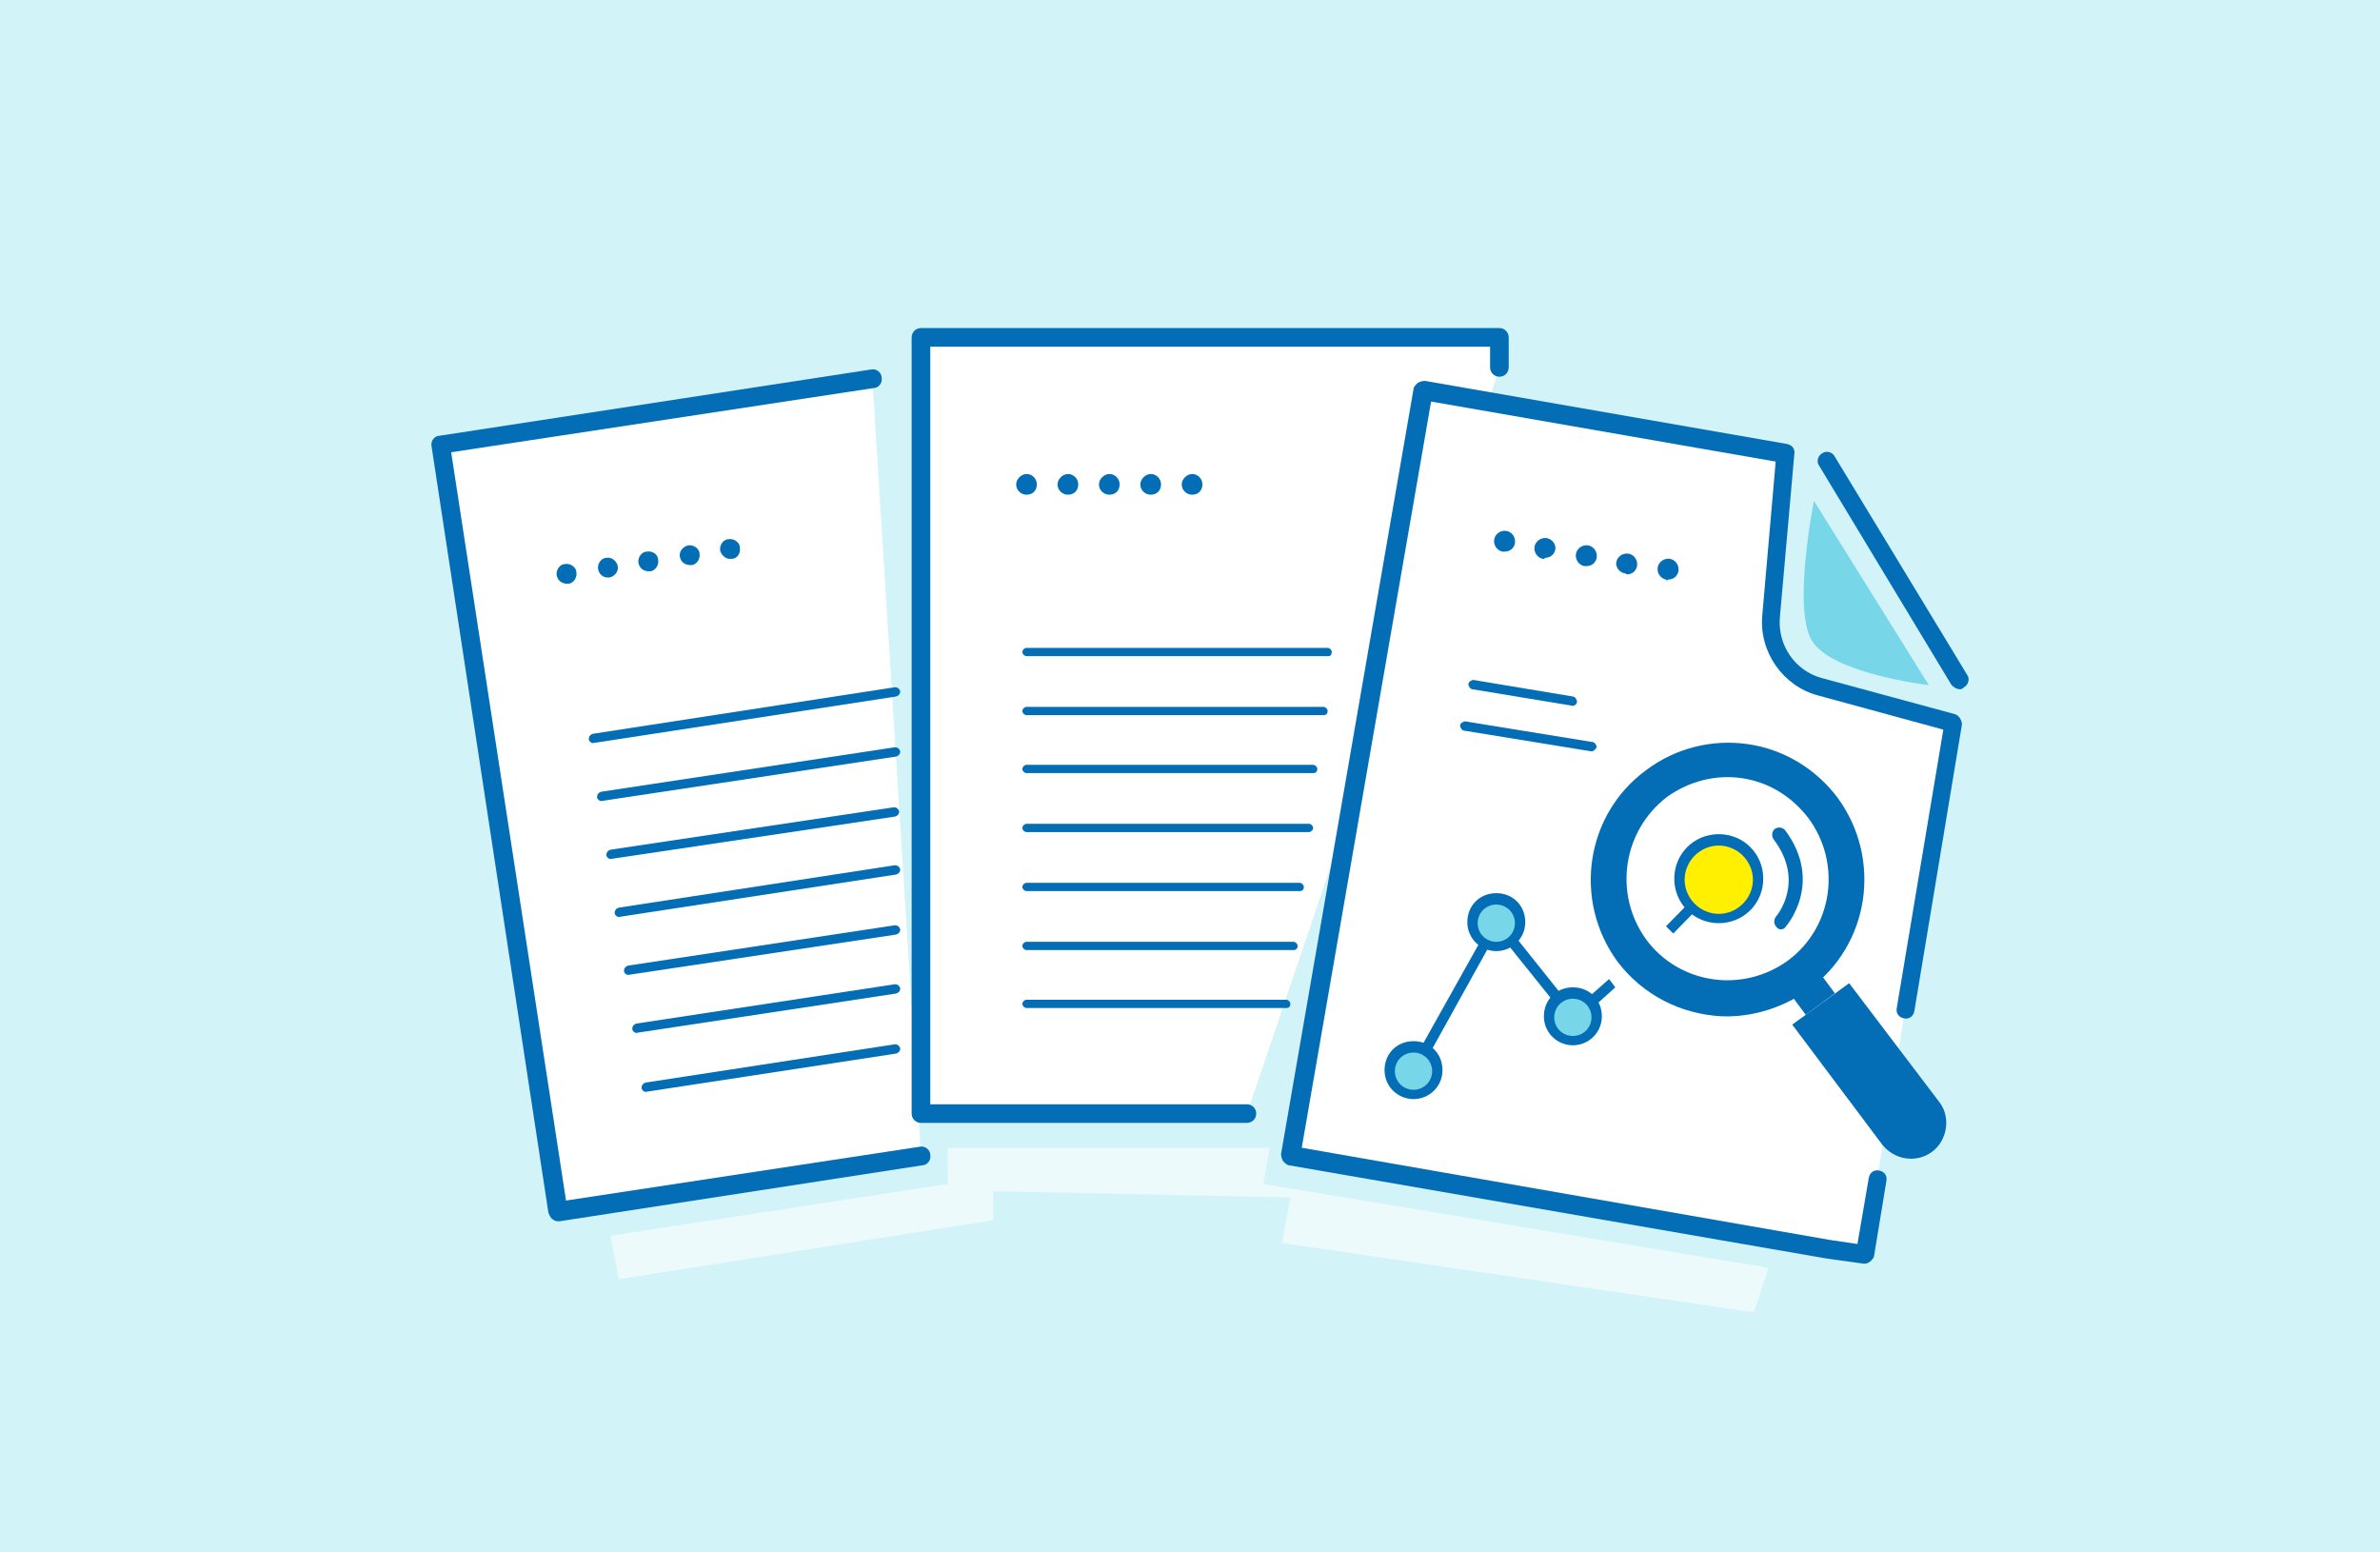 <?xml version="1.0" encoding="utf-8"?>
<!-- Generator: Adobe Illustrator 24.3.0, SVG Export Plug-In . SVG Version: 6.00 Build 0)  -->
<svg version="1.1" id="レイヤー_1" xmlns="http://www.w3.org/2000/svg" xmlns:xlink="http://www.w3.org/1999/xlink" x="0px"
	 y="0px" viewBox="0 0 230 150" style="enable-background:new 0 0 230 150;" xml:space="preserve">
<style type="text/css">
	.st0{fill:#D2F3F8;}
	.st1{fill:#FFFFFF;}
	.st2{fill:#036EB6;}
	.st3{fill:#77D6E8;}
	.st4{fill:#EDFAFC;}
	.st5{fill:#FFEF00;}
</style>
<rect class="st0" width="230" height="150"/>
<g>
	<g>
		<g>
			<g>
				<polyline class="st1" points="89,111.7 53.9,117.1 42.6,43 77.7,37.6 84.3,36.6 				"/>
				<path class="st2" d="M53.9,118c-0.2,0-0.4-0.1-0.5-0.2c-0.2-0.1-0.3-0.4-0.4-0.6L41.7,43.1c-0.1-0.5,0.3-1,0.8-1l41.7-6.4
					c0.5-0.1,1,0.3,1,0.8c0.1,0.5-0.3,1-0.8,1l-40.8,6.2L54.7,116l34.2-5.2c0.5-0.1,1,0.3,1,0.8c0.1,0.5-0.3,1-0.8,1L54.1,118
					C54,118,54,118,53.9,118z"/>
			</g>
			<path class="st2" d="M53.8,55.6c-0.1-0.5,0.3-1.1,0.8-1.1l0,0c0.5-0.1,1.1,0.3,1.1,0.8l0,0c0.1,0.5-0.3,1.1-0.8,1.1l0,0
				c0,0-0.1,0-0.1,0l0,0C54.3,56.4,53.9,56.1,53.8,55.6z M57.8,55c-0.1-0.5,0.3-1.1,0.8-1.1l0,0c0.5-0.1,1,0.3,1.1,0.8l0,0
				c0.1,0.5-0.3,1-0.8,1.1l0,0c0,0-0.1,0-0.2,0l0,0C58.3,55.8,57.9,55.5,57.8,55z M61.7,54.4c-0.1-0.5,0.3-1.1,0.8-1.1l0,0
				c0.6-0.1,1.1,0.3,1.1,0.8l0,0c0.1,0.5-0.3,1.1-0.8,1.1l0,0c-0.1,0-0.1,0-0.1,0l0,0C62.2,55.2,61.8,54.9,61.7,54.4z M65.7,53.8
				c-0.1-0.5,0.3-1,0.8-1.1l0,0c0.5-0.1,1.1,0.3,1.1,0.8l0,0c0.1,0.5-0.3,1.1-0.8,1.1l0,0c0,0-0.1,0-0.1,0l0,0
				C66.2,54.6,65.8,54.3,65.7,53.8z M69.6,53.2c-0.1-0.5,0.3-1.1,0.8-1.1l0,0c0.5-0.1,1.1,0.3,1.1,0.8l0,0c0.1,0.6-0.3,1.1-0.8,1.1
				l0,0c-0.1,0-0.1,0-0.2,0l0,0C70.1,54,69.7,53.6,69.6,53.2z"/>
			<path class="st2" d="M57.3,71.8c-0.2,0-0.4-0.2-0.4-0.4c0-0.2,0.1-0.4,0.4-0.5l29.2-4.5c0.2,0,0.4,0.1,0.5,0.4
				c0,0.2-0.1,0.4-0.4,0.5L57.3,71.8C57.3,71.8,57.3,71.8,57.3,71.8z"/>
			<path class="st2" d="M58.1,77.4c-0.2,0-0.4-0.2-0.4-0.4c0-0.2,0.1-0.4,0.4-0.5l28.4-4.3c0.2,0,0.4,0.1,0.5,0.4
				c0,0.2-0.1,0.4-0.4,0.5L58.1,77.4C58.2,77.4,58.1,77.4,58.1,77.4z"/>
			<path class="st2" d="M59.8,88.6c-0.2,0-0.4-0.2-0.4-0.4c0-0.2,0.1-0.4,0.4-0.5l26.7-4.1c0.2,0,0.4,0.1,0.5,0.4
				c0,0.2-0.1,0.4-0.4,0.5L59.8,88.6C59.9,88.6,59.9,88.6,59.8,88.6z"/>
			<path class="st2" d="M59,83c-0.2,0-0.4-0.2-0.4-0.4c0-0.2,0.1-0.4,0.4-0.5L86.4,78c0.2,0,0.4,0.1,0.5,0.4c0,0.2-0.1,0.4-0.4,0.5
				L59,83C59,83,59,83,59,83z"/>
			<path class="st2" d="M60.7,94.2c-0.2,0-0.4-0.2-0.4-0.4c0-0.2,0.1-0.4,0.4-0.5l25.8-3.9c0.2,0,0.4,0.1,0.5,0.4
				c0,0.2-0.1,0.4-0.4,0.5L60.7,94.2C60.7,94.2,60.7,94.2,60.7,94.2z"/>
			<path class="st2" d="M61.5,99.8c-0.2,0-0.4-0.2-0.4-0.4c0-0.2,0.1-0.4,0.4-0.5l25-3.8c0.2,0,0.4,0.1,0.5,0.4
				c0,0.2-0.1,0.4-0.4,0.5L61.5,99.8C61.6,99.8,61.6,99.8,61.5,99.8z"/>
			<path class="st2" d="M62.4,105.5c-0.2,0-0.4-0.2-0.4-0.4c0-0.2,0.1-0.4,0.4-0.5l24.1-3.7c0.2,0,0.4,0.1,0.5,0.4
				c0,0.2-0.1,0.4-0.4,0.5L62.4,105.5C62.4,105.5,62.4,105.5,62.4,105.5z"/>
		</g>
		<g>
			<g>
				<polyline class="st1" points="120.5,107.6 89,107.6 89,32.7 124.5,32.7 144.9,32.7 144.9,35.6 				"/>
				<path class="st2" d="M120.5,108.5H89c-0.5,0-0.9-0.4-0.9-0.9v-75c0-0.5,0.4-0.9,0.9-0.9h55.9c0.5,0,0.9,0.4,0.9,0.9v2.9
					c0,0.5-0.4,0.9-0.9,0.9s-0.9-0.4-0.9-0.9v-2H89.9v73.2h30.6c0.5,0,0.9,0.4,0.9,0.9S121,108.5,120.5,108.5z"/>
			</g>
			<path class="st2" d="M114.2,46.8c0-0.5,0.5-1,1-1l0,0c0.6,0,1,0.5,1,1l0,0c0,0.6-0.4,1-1,1l0,0C114.7,47.8,114.2,47.4,114.2,46.8
				z M110.2,46.8c0-0.5,0.5-1,1-1l0,0c0.6,0,1,0.5,1,1l0,0c0,0.6-0.4,1-1,1l0,0C110.7,47.8,110.2,47.4,110.2,46.8z M106.2,46.8
				c0-0.5,0.5-1,1-1l0,0c0.6,0,1,0.5,1,1l0,0c0,0.6-0.4,1-1,1l0,0C106.7,47.8,106.2,47.4,106.2,46.8z M102.2,46.8c0-0.5,0.5-1,1-1
				l0,0c0.6,0,1,0.5,1,1l0,0c0,0.6-0.4,1-1,1l0,0C102.7,47.8,102.2,47.4,102.2,46.8z M98.2,46.8c0-0.5,0.5-1,1-1l0,0
				c0.6,0,1,0.5,1,1l0,0c0,0.6-0.4,1-1,1l0,0C98.7,47.8,98.2,47.4,98.2,46.8z"/>
			<path class="st2" d="M128.4,63.4H99.2c-0.2,0-0.4-0.2-0.4-0.4s0.2-0.4,0.4-0.4h29.1c0.2,0,0.4,0.2,0.4,0.4S128.6,63.4,128.4,63.4
				z"/>
			<path class="st2" d="M127.9,69.1H99.2c-0.2,0-0.4-0.2-0.4-0.4s0.2-0.4,0.4-0.4h28.7c0.2,0,0.4,0.2,0.4,0.4S128.2,69.1,127.9,69.1
				z"/>
			<path class="st2" d="M126.5,80.4H99.2c-0.2,0-0.4-0.2-0.4-0.4s0.2-0.4,0.4-0.4h27.3c0.2,0,0.4,0.2,0.4,0.4S126.7,80.4,126.5,80.4
				z"/>
			<path class="st2" d="M126.9,74.7H99.2c-0.2,0-0.4-0.2-0.4-0.4s0.2-0.4,0.4-0.4h27.7c0.2,0,0.4,0.2,0.4,0.4S127.2,74.7,126.9,74.7
				z"/>
			<path class="st2" d="M125.6,86.1H99.2c-0.2,0-0.4-0.2-0.4-0.4s0.2-0.4,0.4-0.4h26.4c0.2,0,0.4,0.2,0.4,0.4S125.9,86.1,125.6,86.1
				z"/>
			<path class="st2" d="M125,91.8H99.2c-0.2,0-0.4-0.2-0.4-0.4s0.2-0.4,0.4-0.4H125c0.2,0,0.4,0.2,0.4,0.4S125.3,91.8,125,91.8z"/>
			<path class="st2" d="M124.3,97.4H99.2c-0.2,0-0.4-0.2-0.4-0.4s0.2-0.4,0.4-0.4h25.1c0.2,0,0.4,0.2,0.4,0.4S124.6,97.4,124.3,97.4
				z"/>
		</g>
		<g>
			<g>
				<path class="st1" d="M181.4,113.9l-1.2,7.3l-3.6-0.5l-51.9-9l12.8-73.9l35,6.1l-1.4,15.8c-0.3,3.1,1.7,5.9,4.7,6.8l12.9,3.5
					l-4.6,27.7"/>
				<path class="st2" d="M180.2,122.1c0,0-0.1,0-0.1,0l-3.6-0.5l-51.9-9c-0.2,0-0.4-0.2-0.6-0.4c-0.1-0.2-0.2-0.4-0.2-0.7l12.8-73.9
					c0-0.2,0.2-0.4,0.4-0.6c0.2-0.1,0.4-0.2,0.7-0.2l35,6.1c0.5,0.1,0.8,0.5,0.7,1L172,59.7c-0.2,2.7,1.5,5.1,4,5.8l12.9,3.5
					c0.4,0.1,0.7,0.6,0.7,1L185,97.7c-0.1,0.5-0.5,0.8-1,0.7c-0.5-0.1-0.8-0.5-0.7-1l4.5-26.9l-12.1-3.3c-3.4-0.9-5.7-4.2-5.4-7.7
					l1.3-14.9l-33.3-5.8l-12.5,72.1l51,8.9l2.7,0.4l1.1-6.4c0.1-0.5,0.5-0.8,1-0.7c0.5,0.1,0.8,0.5,0.7,1l-1.2,7.3
					C181,121.7,180.6,122.1,180.2,122.1z"/>
			</g>
			<path class="st2" d="M189.4,66.6c-0.3,0-0.6-0.2-0.8-0.4L175.8,45c-0.3-0.4-0.1-1,0.3-1.2c0.4-0.3,1-0.1,1.2,0.3l12.8,21.1
				c0.3,0.4,0.1,1-0.3,1.2C189.7,66.5,189.6,66.6,189.4,66.6z"/>
			<path class="st2" d="M161,56c-0.5-0.1-0.9-0.6-0.8-1.2l0,0c0.1-0.5,0.6-0.9,1.2-0.8l0,0c0.5,0.1,0.9,0.6,0.8,1.2l0,0
				c-0.1,0.5-0.5,0.8-1,0.8l0,0C161.1,56.1,161,56.1,161,56z M157,55.4c-0.5-0.1-0.9-0.6-0.8-1.1l0,0c0.1-0.5,0.6-0.9,1.2-0.8l0,0
				c0.5,0.1,0.9,0.6,0.8,1.2l0,0c-0.1,0.5-0.5,0.8-1,0.8l0,0C157.1,55.4,157.1,55.4,157,55.4z M153.1,54.7c-0.5-0.1-0.9-0.6-0.8-1.2
				l0,0c0.1-0.5,0.6-0.9,1.2-0.8l0,0c0.5,0.1,0.9,0.6,0.8,1.2l0,0c-0.1,0.5-0.5,0.8-1,0.8l0,0C153.2,54.7,153.1,54.7,153.1,54.7z
				 M149.1,54c-0.5-0.1-0.9-0.6-0.8-1.2l0,0c0.1-0.5,0.6-0.9,1.2-0.8l0,0c0.5,0.1,0.9,0.6,0.8,1.1l0,0c-0.1,0.5-0.5,0.8-1,0.8l0,0
				C149.3,54,149.2,54,149.1,54z M145.2,53.3c-0.5-0.1-0.9-0.6-0.8-1.2l0,0c0.1-0.5,0.6-0.9,1.2-0.8l0,0c0.5,0.1,0.9,0.6,0.8,1.2
				l0,0c-0.1,0.5-0.5,0.8-1,0.8l0,0C145.3,53.3,145.3,53.3,145.2,53.3z"/>
			<path class="st3" d="M175.3,48.4c0,0-2.1,10.4-0.2,13.5c1.9,3.2,11.3,4.3,11.3,4.3L175.3,48.4z"/>
		</g>
		<polygon class="st4" points="59,119.4 59.8,123.6 96,117.9 96,115.1 124.7,115.7 123.9,120.1 169.5,126.8 170.9,122.5 
			122.1,114.4 122.7,110.9 91.6,110.9 91.6,114.4 		"/>
		<g>
			<polygon class="st2" points="137.1,103.7 136.2,103.2 144.6,88.2 152.1,97.6 155.5,94.6 156.1,95.4 152,99.1 144.7,90 			"/>
			<g>
				<circle class="st3" cx="136.6" cy="103.4" r="2.3"/>
				<path class="st2" d="M136.6,106.2c-1.5,0-2.8-1.2-2.8-2.8s1.2-2.8,2.8-2.8s2.8,1.2,2.8,2.8S138.1,106.2,136.6,106.2z
					 M136.6,101.7c-1,0-1.8,0.8-1.8,1.8s0.8,1.8,1.8,1.8s1.8-0.8,1.8-1.8S137.6,101.7,136.6,101.7z"/>
			</g>
			<g>
				<circle class="st3" cx="144.6" cy="89.1" r="2.3"/>
				<path class="st2" d="M144.6,91.9c-1.5,0-2.8-1.2-2.8-2.8s1.2-2.8,2.8-2.8s2.8,1.2,2.8,2.8S146.1,91.9,144.6,91.9z M144.6,87.4
					c-1,0-1.8,0.8-1.8,1.8s0.8,1.8,1.8,1.8s1.8-0.8,1.8-1.8S145.6,87.4,144.6,87.4z"/>
			</g>
			<g>
				<circle class="st3" cx="152" cy="98.3" r="2.3"/>
				<path class="st2" d="M152,101c-1.5,0-2.8-1.2-2.8-2.8s1.2-2.8,2.8-2.8s2.8,1.2,2.8,2.8S153.5,101,152,101z M152,96.5
					c-1,0-1.8,0.8-1.8,1.8s0.8,1.8,1.8,1.8s1.8-0.8,1.8-1.8S153,96.5,152,96.5z"/>
			</g>
		</g>
	</g>
	<g>
		<g>
			<path class="st2" d="M166.4,98.2c-3.9-0.2-7.6-2-10.1-5.3l0,0c-4.3-5.9-3.1-14.2,2.8-18.5c2.8-2.1,6.3-3,9.8-2.5
				c3.5,0.5,6.6,2.4,8.7,5.2c4.3,5.9,3.1,14.2-2.8,18.5C172.3,97.4,169.3,98.3,166.4,98.2z M159.1,90.8c3.2,4.3,9.3,5.2,13.7,2
				c4.3-3.2,5.2-9.3,2-13.7c-1.6-2.1-3.8-3.5-6.4-3.9c-2.6-0.4-5.2,0.3-7.3,1.8C156.8,80.3,155.9,86.4,159.1,90.8L159.1,90.8z"/>
			
				<rect x="173.1" y="93.8" transform="matrix(0.804 -0.595 0.595 0.804 -22.56 122.824)" class="st2" width="3.5" height="3.5"/>
			<path class="st2" d="M186.7,111.3L186.7,111.3c-1.5,1.1-3.6,0.8-4.8-0.7L173.2,99l5.5-4l8.8,11.6
				C188.5,108,188.2,110.2,186.7,111.3z"/>
			<path class="st2" d="M172.1,89.8c-0.2,0-0.3-0.1-0.4-0.2c-0.3-0.3-0.3-0.7-0.1-1c0.1-0.1,2.9-3.4-0.2-7.5c-0.2-0.3-0.2-0.7,0.1-1
				c0.3-0.2,0.7-0.2,1,0.1c3.8,5.1,0.1,9.3,0.1,9.3C172.5,89.7,172.3,89.8,172.1,89.8z"/>
		</g>
	</g>
	<path class="st2" d="M152,68.2C152,68.2,151.9,68.2,152,68.2l-9.7-1.6c-0.2,0-0.4-0.3-0.4-0.5c0-0.2,0.3-0.4,0.5-0.4l9.6,1.6
		c0.2,0,0.4,0.3,0.4,0.5C152.4,68,152.2,68.2,152,68.2z"/>
	<path class="st2" d="M153.8,72.6C153.8,72.6,153.7,72.6,153.8,72.6l-12.3-2c-0.2,0-0.4-0.3-0.4-0.5c0-0.2,0.3-0.4,0.5-0.4l12.3,2
		c0.2,0,0.4,0.3,0.4,0.5C154.2,72.4,154,72.6,153.8,72.6z"/>
	<polygon class="st2" points="161.7,90.2 161,89.5 165.8,84.6 166.5,85.3 	"/>
	<g>
		<circle class="st5" cx="166.1" cy="85" r="3.8"/>
		<path class="st2" d="M166.1,89.2c-2.4,0-4.3-1.9-4.3-4.3s1.9-4.3,4.3-4.3s4.3,1.9,4.3,4.3S168.5,89.2,166.1,89.2z M166.1,81.7
			c-1.8,0-3.3,1.5-3.3,3.3s1.5,3.3,3.3,3.3s3.3-1.5,3.3-3.3S167.9,81.7,166.1,81.7z"/>
	</g>
</g>
</svg>
